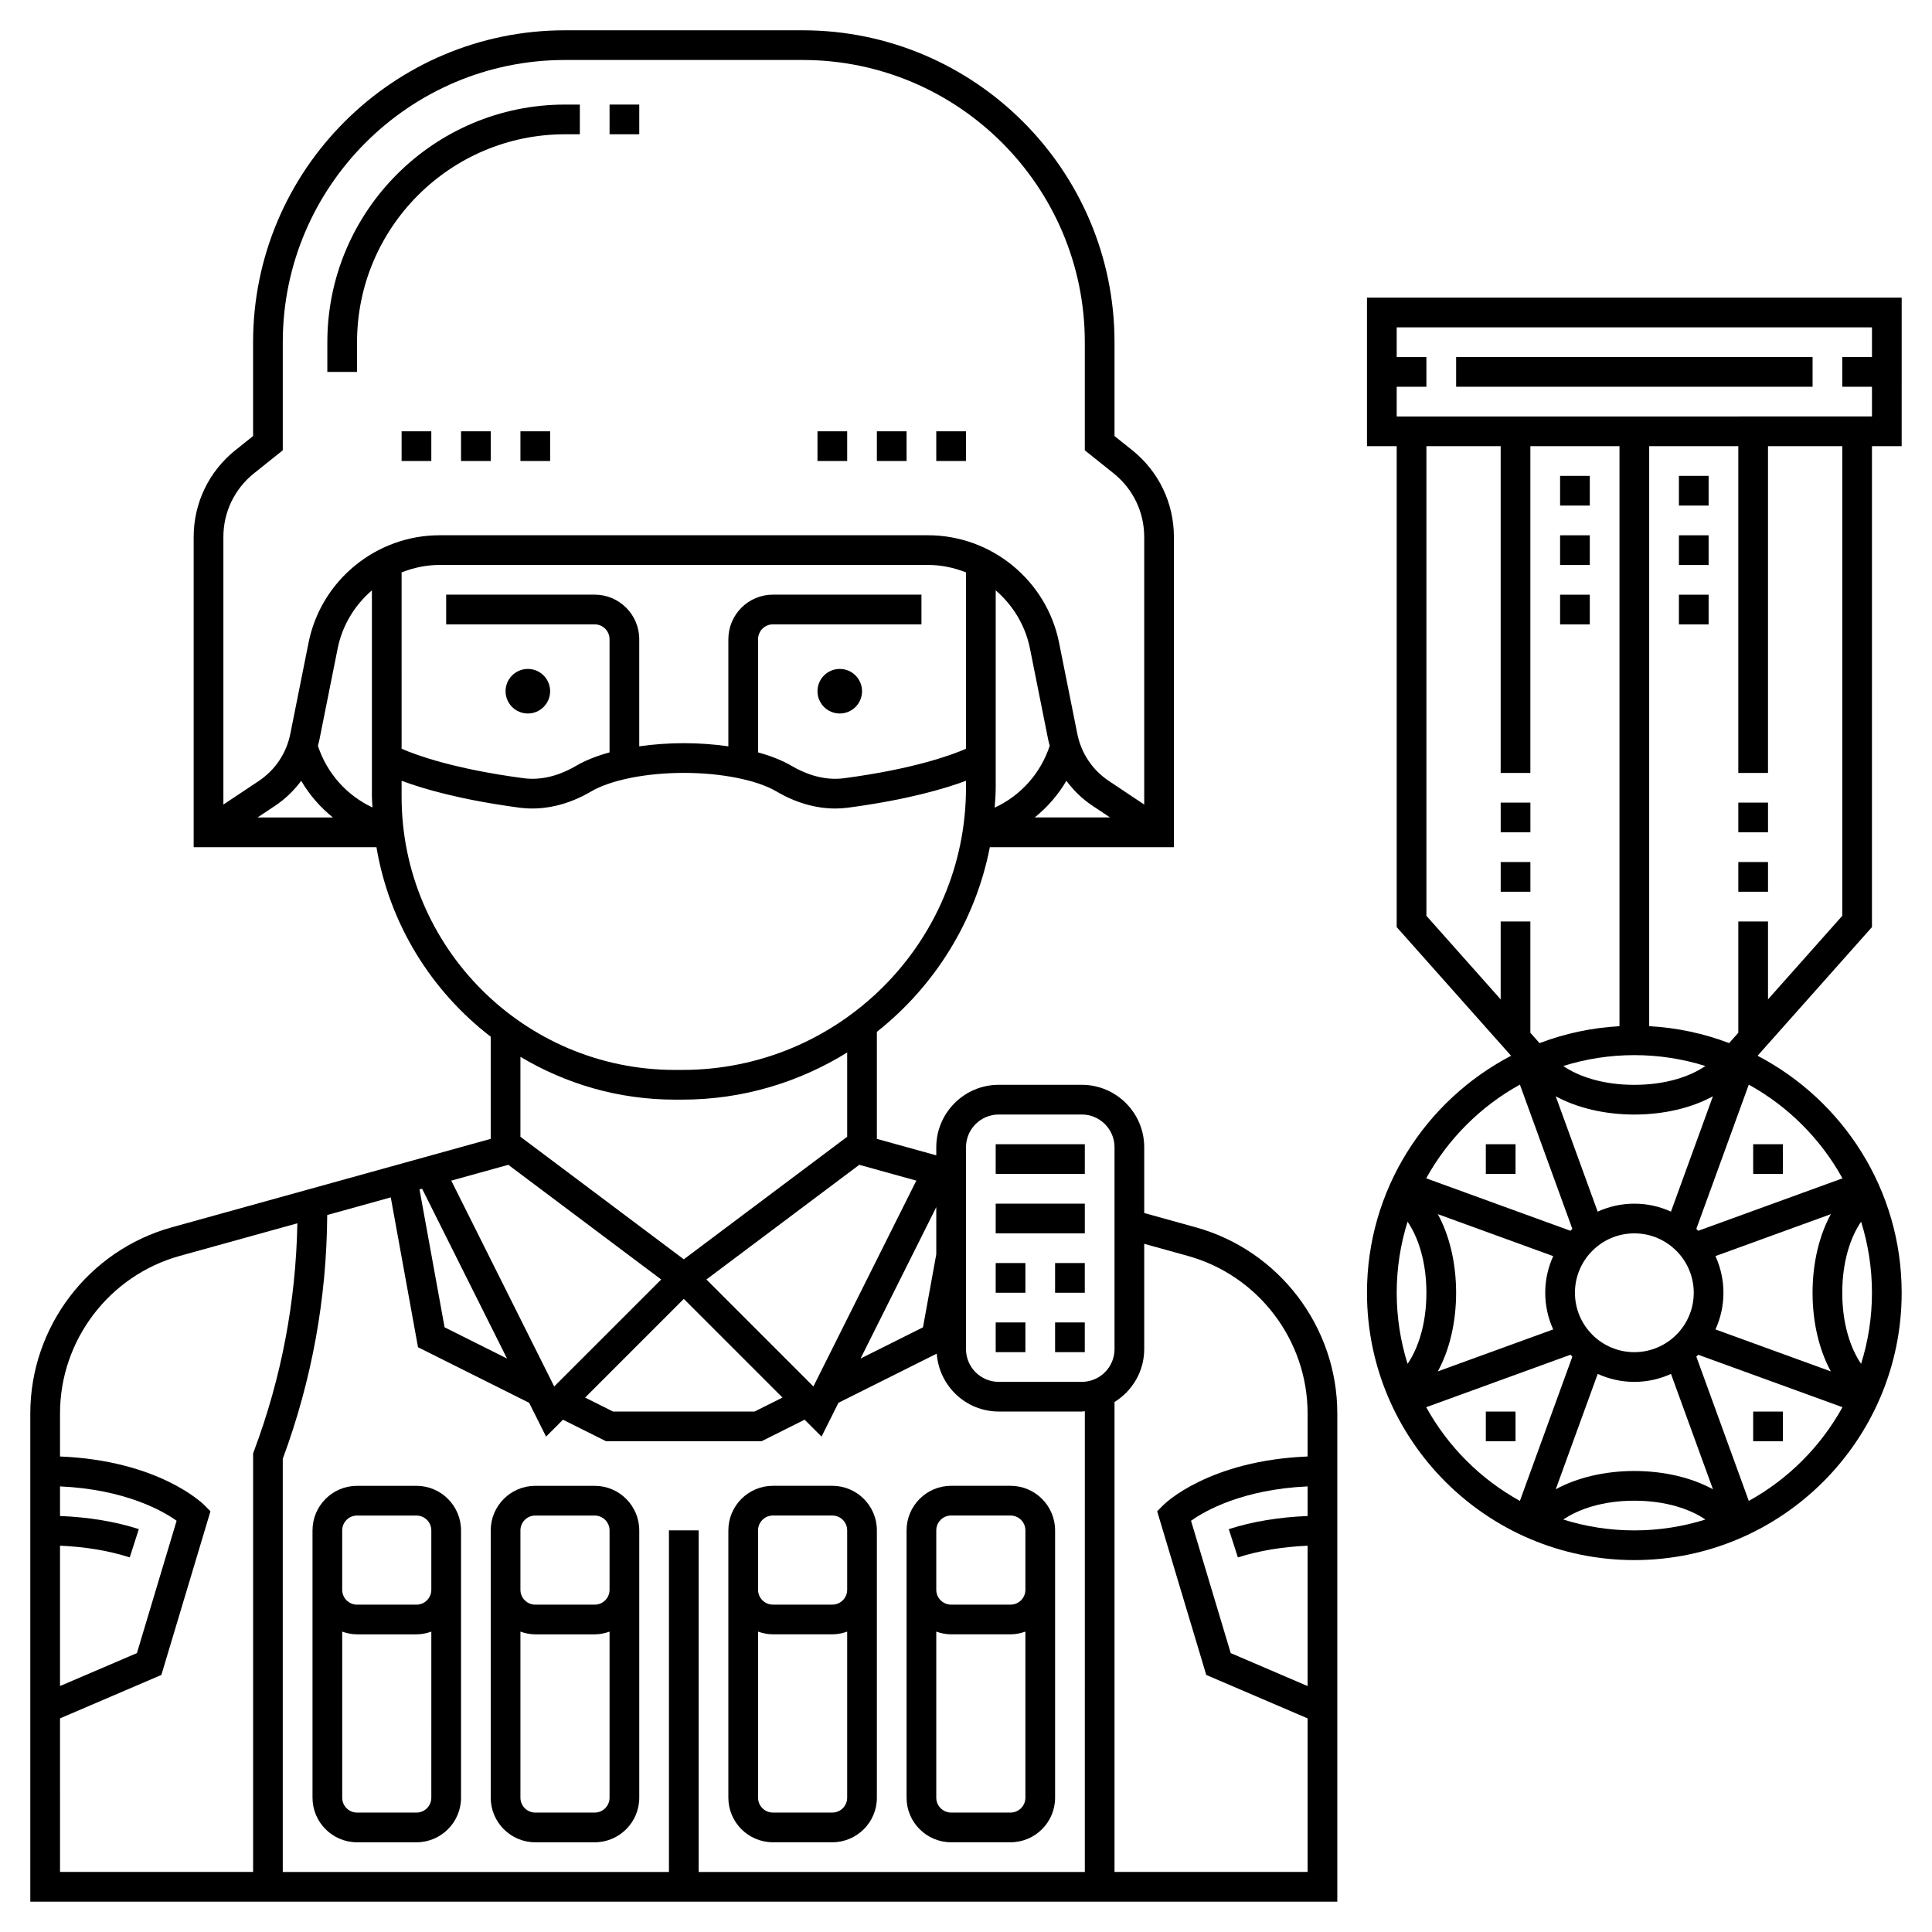 <?xml version="1.0" encoding="UTF-8"?>
<!-- Uploaded to: SVG Repo, www.svgrepo.com, Generator: SVG Repo Mixer Tools -->
<svg fill="#000000" width="800px" height="800px" version="1.1" viewBox="144 144 512 512" xmlns="http://www.w3.org/2000/svg">
 <g>
  <path d="m289.79 327.18c0 3.258-2.641 5.902-5.902 5.902s-5.906-2.644-5.906-5.902c0-3.262 2.644-5.906 5.906-5.906s5.902 2.644 5.902 5.906"/>
  <path d="m372.45 327.18c0 3.258-2.641 5.902-5.902 5.902s-5.906-2.644-5.906-5.902c0-3.262 2.644-5.906 5.906-5.906s5.902 2.644 5.902 5.906"/>
  <path d="m305.54 171.71h7.871v7.871h-7.871z"/>
  <path d="m238.62 234.69c0-30.387 24.719-55.105 55.105-55.105h3.938v-7.871h-3.938c-34.723 0-62.977 28.254-62.977 62.977v7.871h7.871z"/>
  <path d="m250.43 258.3h7.871v7.871h-7.871z"/>
  <path d="m266.18 258.3h7.871v7.871h-7.871z"/>
  <path d="m281.92 258.3h7.871v7.871h-7.871z"/>
  <path d="m360.64 258.3h7.871v7.871h-7.871z"/>
  <path d="m376.38 258.3h7.871v7.871h-7.871z"/>
  <path d="m392.12 258.3h7.871v7.871h-7.871z"/>
  <path d="m348.83 632.22h15.742c6.512 0 11.809-5.297 11.809-11.809v-70.848c0-6.512-5.297-11.809-11.809-11.809h-15.742c-6.512 0-11.809 5.297-11.809 11.809v70.848c0 6.512 5.297 11.809 11.809 11.809zm15.742-7.871h-15.742c-2.168 0-3.938-1.762-3.938-3.938v-44.02c1.234 0.441 2.551 0.723 3.938 0.723h15.742c1.387 0 2.699-0.285 3.938-0.723v44.02c0 2.172-1.77 3.938-3.938 3.938zm-19.68-74.785c0-2.172 1.766-3.938 3.938-3.938h15.742c2.168 0 3.938 1.762 3.938 3.938v15.742c0 2.172-1.766 3.938-3.938 3.938h-15.742c-2.168 0-3.938-1.762-3.938-3.938z"/>
  <path d="m396.06 632.22h15.742c6.512 0 11.809-5.297 11.809-11.809v-70.848c0-6.512-5.297-11.809-11.809-11.809h-15.742c-6.512 0-11.809 5.297-11.809 11.809v70.848c0 6.512 5.297 11.809 11.809 11.809zm15.742-7.871h-15.742c-2.168 0-3.938-1.762-3.938-3.938v-44.02c1.234 0.441 2.551 0.723 3.938 0.723h15.742c1.387 0 2.699-0.285 3.938-0.723v44.02c0 2.172-1.766 3.938-3.938 3.938zm-19.68-74.785c0-2.172 1.766-3.938 3.938-3.938h15.742c2.168 0 3.938 1.762 3.938 3.938v15.742c0 2.172-1.766 3.938-3.938 3.938h-15.742c-2.168 0-3.938-1.762-3.938-3.938z"/>
  <path d="m301.6 537.76h-15.742c-6.512 0-11.809 5.297-11.809 11.809v70.848c0 6.512 5.297 11.809 11.809 11.809h15.742c6.512 0 11.809-5.297 11.809-11.809v-70.848c0-6.508-5.297-11.809-11.809-11.809zm0 86.594h-15.742c-2.168 0-3.938-1.762-3.938-3.938v-44.02c1.234 0.441 2.551 0.723 3.938 0.723h15.742c1.387 0 2.699-0.285 3.938-0.723v44.02c0 2.172-1.77 3.938-3.938 3.938zm3.938-59.039c0 2.172-1.766 3.938-3.938 3.938h-15.742c-2.168 0-3.938-1.762-3.938-3.938v-15.742c0-2.172 1.766-3.938 3.938-3.938h15.742c2.168 0 3.938 1.762 3.938 3.938z"/>
  <path d="m254.37 537.76h-15.742c-6.512 0-11.809 5.297-11.809 11.809v70.848c0 6.512 5.297 11.809 11.809 11.809h15.742c6.512 0 11.809-5.297 11.809-11.809v-70.848c0-6.508-5.301-11.809-11.809-11.809zm0 86.594h-15.742c-2.168 0-3.938-1.762-3.938-3.938v-44.02c1.234 0.441 2.551 0.723 3.938 0.723h15.742c1.387 0 2.699-0.285 3.938-0.723l-0.004 44.02c0 2.172-1.766 3.938-3.934 3.938zm3.934-59.039c0 2.172-1.766 3.938-3.938 3.938h-15.742c-2.168 0-3.938-1.762-3.938-3.938v-15.742c0-2.172 1.766-3.938 3.938-3.938h15.742c2.168 0 3.938 1.762 3.938 3.938z"/>
  <path d="m460.91 469.26-13.68-3.797v-17.434c0-9.121-7.422-16.543-16.551-16.543h-22.008c-9.121 0-16.547 7.422-16.547 16.547v2.144l-15.742-4.363v-28.367c15.211-12.035 26.102-29.234 29.934-48.938h48.785v-82.203c0-8.992-4.027-17.375-11.051-23l-4.691-3.75v-24.871c0-45.574-37.078-82.656-82.656-82.656h-62.977c-45.578 0-82.656 37.082-82.656 82.656v24.871l-4.691 3.75c-7.027 5.625-11.055 14.004-11.055 23v82.203h48.441c3.441 20.375 14.543 38.129 30.281 50.227v27.07l-84.527 23.445c-22.074 6.129-37.488 26.406-37.488 49.312v129.4h346.37v-129.4c0-22.906-15.418-43.184-37.488-49.305zm-60.91-21.227c0-4.789 3.891-8.676 8.676-8.676h22.008c4.781 0 8.676 3.887 8.676 8.676v53.5c0 4.781-3.894 8.672-8.68 8.672h-22.008c-4.781 0-8.672-3.891-8.672-8.676zm-78.723 101.53v90.527h-102.34v-109.5c7.691-20.746 11.641-42.473 11.781-64.598l16.84-4.672 7.219 39.711 29.453 14.73 4.481 8.957 4.481-4.481 11.41 5.703h41.223l11.41-5.707 4.481 4.481 4.481-8.957 26.051-13.027c0.629 8.555 7.715 15.34 16.43 15.34h22.008c0.277 0 0.531-0.066 0.809-0.082l-0.004 122.1h-102.34v-90.527zm-66.102-90.352 0.684-0.188 22.504 45-16.543-8.27zm70.039 29.004 26.156 26.156-7.406 3.703h-37.5l-7.402-3.703zm66.91-11.82-3.523 19.359-16.543 8.27 20.066-40.125zm-5.289-19.516-27.277 54.551-28.355-28.352 40.516-30.391zm-38.004-155.29c-6.512 0-11.809 5.297-11.809 11.809v28.387c-3.734-0.535-7.715-0.836-11.809-0.836s-8.078 0.301-11.809 0.836v-28.387c0-6.512-5.297-11.809-11.809-11.809h-39.359v7.871h39.359c2.168 0 3.938 1.762 3.938 3.938v29.992c-3.445 0.949-6.465 2.152-8.875 3.57-3.242 1.91-8.289 4.039-13.961 3.269-18.449-2.461-28.406-6.113-32.266-7.805l-0.004-46.73c3.144-1.25 6.535-1.977 10.074-1.977h129.43c3.539 0 6.922 0.727 10.07 1.977v46.734c-3.871 1.695-13.832 5.344-32.266 7.805-5.656 0.766-10.715-1.363-13.961-3.273-2.414-1.418-5.434-2.621-8.875-3.566l-0.004-29.996c0-2.172 1.766-3.938 3.938-3.938h39.359v-7.871zm-125.01 49.324c2.188 3.75 5.047 7.023 8.395 9.719h-19.957l4.66-3.106c2.715-1.812 5.019-4.062 6.902-6.613zm4.422-9.281c0.141-0.543 0.301-1.078 0.41-1.629l4.828-24.137c1.234-6.184 4.547-11.512 9.078-15.414v54.668c0 0.969 0.109 1.906 0.145 2.867-6.809-3.199-12.074-9.059-14.461-16.355zm205.26 15.891 4.664 3.106h-19.957c3.348-2.699 6.211-5.969 8.395-9.719 1.883 2.555 4.184 4.805 6.898 6.613zm-25.902 0.512c0.113-1.75 0.27-3.492 0.27-5.277v-52.305c4.531 3.902 7.84 9.23 9.078 15.414l4.828 24.137c0.109 0.555 0.27 1.09 0.41 1.629-2.406 7.34-7.723 13.227-14.586 16.402zm-196.31-88.582 7.648-6.121v-28.652c0-41.238 33.547-74.785 74.785-74.785h62.977c41.238 0 74.785 33.547 74.785 74.785v28.652l7.644 6.121c5.144 4.117 8.098 10.258 8.098 16.848v70.91l-9.355-6.238c-4.371-2.918-7.348-7.359-8.379-12.52l-4.828-24.137c-3.301-16.492-17.91-28.469-34.742-28.469h-129.42c-16.832 0-31.438 11.977-34.734 28.473l-4.828 24.137c-1.031 5.16-4.008 9.602-8.379 12.52l-9.363 6.238v-70.914c0-6.59 2.949-12.73 8.094-16.848zm39.137 85.668v-4.207c5.641 2.109 15.582 5.039 31.223 7.125 6.25 0.828 12.812-0.652 18.996-4.289 5.164-3.043 14.578-4.926 24.566-4.926 9.988 0 19.402 1.887 24.566 4.922 5.066 2.984 10.391 4.519 15.578 4.519 1.145 0 2.285-0.078 3.418-0.227 15.641-2.086 25.586-5.016 31.223-7.125v1.844c0 41.238-33.719 74.785-75.172 74.785h-1.977c-39.934 0-72.422-32.488-72.422-72.422zm72.422 80.293h1.977c16.035 0 30.973-4.625 43.684-12.492v22.332l-43.297 32.473-43.297-32.473v-21.184c12.004 7.156 25.973 11.344 40.934 11.344zm-44.145 17.273 40.516 30.391-28.355 28.352-27.277-54.551zm-118.8 93.07v-7.848c17.18 0.793 27.156 6.426 30.898 9.109l-10.52 35.07-20.379 8.73v-37.195c6.676 0.297 12.895 1.309 18.473 3.106l2.414-7.496c-6.348-2.039-13.379-3.172-20.887-3.477zm0 53.629 26.859-11.508 13.012-43.379-1.66-1.66c-0.508-0.504-12.156-11.793-38.211-12.855v-11.426c0-19.387 13.043-36.539 31.719-41.723l31.18-8.648c-0.387 20.656-4.215 40.926-11.48 60.305l-0.25 0.672v110.92h-51.168zm330.62-53.629c-7.512 0.309-14.539 1.438-20.887 3.481l2.414 7.496c5.582-1.797 11.797-2.805 18.473-3.106v37.195l-20.371-8.734-10.52-35.066c3.754-2.691 13.73-8.324 30.898-9.113zm0-15.773c-26.055 1.066-37.703 12.352-38.207 12.855l-1.66 1.66 13.012 43.379 26.855 11.508v40.699h-51.168v-124.54c4.703-2.922 7.871-8.094 7.871-14.027v-27.895l11.574 3.211c18.68 5.18 31.723 22.336 31.723 41.719z"/>
  <path d="m407.87 478.72h7.871v7.871h-7.871z"/>
  <path d="m423.61 478.72h7.871v7.871h-7.871z"/>
  <path d="m407.87 494.46h7.871v7.871h-7.871z"/>
  <path d="m423.61 494.46h7.871v7.871h-7.871z"/>
  <path d="m407.87 447.23h23.617v7.871h-23.617z"/>
  <path d="m407.87 462.98h23.617v7.871h-23.617z"/>
  <path d="m557.44 270.11h7.871v7.871h-7.871z"/>
  <path d="m557.44 285.86h7.871v7.871h-7.871z"/>
  <path d="m557.44 301.6h7.871v7.871h-7.871z"/>
  <path d="m640.09 262.24h7.871l0.004-39.359h-141.7v39.359h7.871v127.45l30.312 34.102c-22.66 11.832-38.184 35.52-38.184 62.801 0 39.066 31.785 70.848 70.848 70.848 39.066 0 70.848-31.785 70.848-70.848 0-27.281-15.523-50.973-38.184-62.805l30.312-34.098zm0-31.488v7.871h-7.871v7.871h7.871v7.871l-125.95 0.004v-7.871h7.871v-7.871h-7.871v-7.871zm-2.879 274.68c-2.766-4.031-4.992-10.496-4.992-18.836s2.227-14.805 4.992-18.832c1.863 5.949 2.879 12.277 2.879 18.832 0 6.559-1.016 12.883-2.879 18.836zm-8.02 2-30.578-11.121c1.352-2.969 2.117-6.25 2.117-9.715s-0.766-6.746-2.113-9.715l30.578-11.121c-3.059 5.594-4.848 12.898-4.848 20.836 0 7.941 1.789 15.246 4.844 20.836zm-112.17-39.668c2.762 4.031 4.992 10.492 4.992 18.832s-2.227 14.805-4.992 18.832c-1.863-5.949-2.879-12.273-2.879-18.832 0-6.555 1.016-12.883 2.879-18.832zm8.02-2 30.578 11.121c-1.352 2.965-2.117 6.25-2.117 9.711 0 3.465 0.766 6.746 2.113 9.715l-30.578 11.121c3.059-5.59 4.848-12.895 4.848-20.836 0-7.938-1.789-15.242-4.844-20.832zm67.82 20.832c0 8.684-7.062 15.742-15.742 15.742-8.684 0-15.742-7.062-15.742-15.742 0-8.684 7.062-15.742 15.742-15.742 8.68 0 15.742 7.059 15.742 15.742zm-15.746 23.617c3.465 0 6.746-0.766 9.715-2.113l11.121 30.574c-5.594-3.055-12.895-4.844-20.836-4.844-7.938 0-15.242 1.789-20.828 4.844l11.121-30.574c2.961 1.344 6.246 2.113 9.707 2.113zm0-47.23c-3.465 0-6.746 0.766-9.715 2.113l-11.121-30.574c5.598 3.051 12.898 4.844 20.836 4.844s15.242-1.789 20.828-4.844l-11.121 30.574c-2.957-1.348-6.242-2.113-9.707-2.113zm0-31.488c-8.344 0-14.805-2.227-18.832-4.992 5.953-1.867 12.277-2.883 18.832-2.883 6.559 0 12.883 1.016 18.832 2.883-4.027 2.762-10.484 4.992-18.832 4.992zm-27.551-13.797v-29.5h-7.871v20.645l-19.68-22.141v-124.46h19.68v86.594h7.871v-86.594h23.617v153.71c-7.422 0.41-14.535 1.953-21.184 4.488zm-2.777 13.738 13.902 38.23c-0.168 0.164-0.34 0.336-0.504 0.504l-38.227-13.902c5.762-10.438 14.395-19.066 24.828-24.832zm-24.828 85.488 38.227-13.902c0.164 0.168 0.336 0.34 0.504 0.504l-13.902 38.23c-10.434-5.762-19.066-14.395-24.828-24.832zm36.324 29.77c4.031-2.766 10.488-4.992 18.832-4.992s14.805 2.227 18.832 4.992c-5.949 1.863-12.273 2.879-18.832 2.879-6.555 0-12.879-1.016-18.832-2.879zm49.164-4.938-13.902-38.23c0.168-0.164 0.34-0.336 0.504-0.504l38.227 13.902c-5.762 10.438-14.395 19.07-24.828 24.832zm24.828-85.484-38.227 13.902c-0.164-0.168-0.336-0.34-0.504-0.504l13.902-38.23c10.434 5.762 19.066 14.391 24.828 24.832zm-19.734-47.43v-20.645h-7.871v29.5l-2.434 2.734c-6.648-2.531-13.762-4.074-21.184-4.488v-153.7h23.617v86.594h7.871v-86.594h19.68v124.46z"/>
  <path d="m588.93 270.11h7.871v7.871h-7.871z"/>
  <path d="m588.93 285.86h7.871v7.871h-7.871z"/>
  <path d="m588.93 301.6h7.871v7.871h-7.871z"/>
  <path d="m541.7 372.45h7.871v7.871h-7.871z"/>
  <path d="m541.7 356.7h7.871v7.871h-7.871z"/>
  <path d="m604.67 356.7h7.871v7.871h-7.871z"/>
  <path d="m604.67 372.45h7.871v7.871h-7.871z"/>
  <path d="m608.61 447.23h7.871v7.871h-7.871z"/>
  <path d="m537.76 447.23h7.871v7.871h-7.871z"/>
  <path d="m608.61 518.08h7.871v7.871h-7.871z"/>
  <path d="m537.76 518.08h7.871v7.871h-7.871z"/>
  <path d="m529.89 238.62h94.465v7.871h-94.465z"/>
 </g>
</svg>